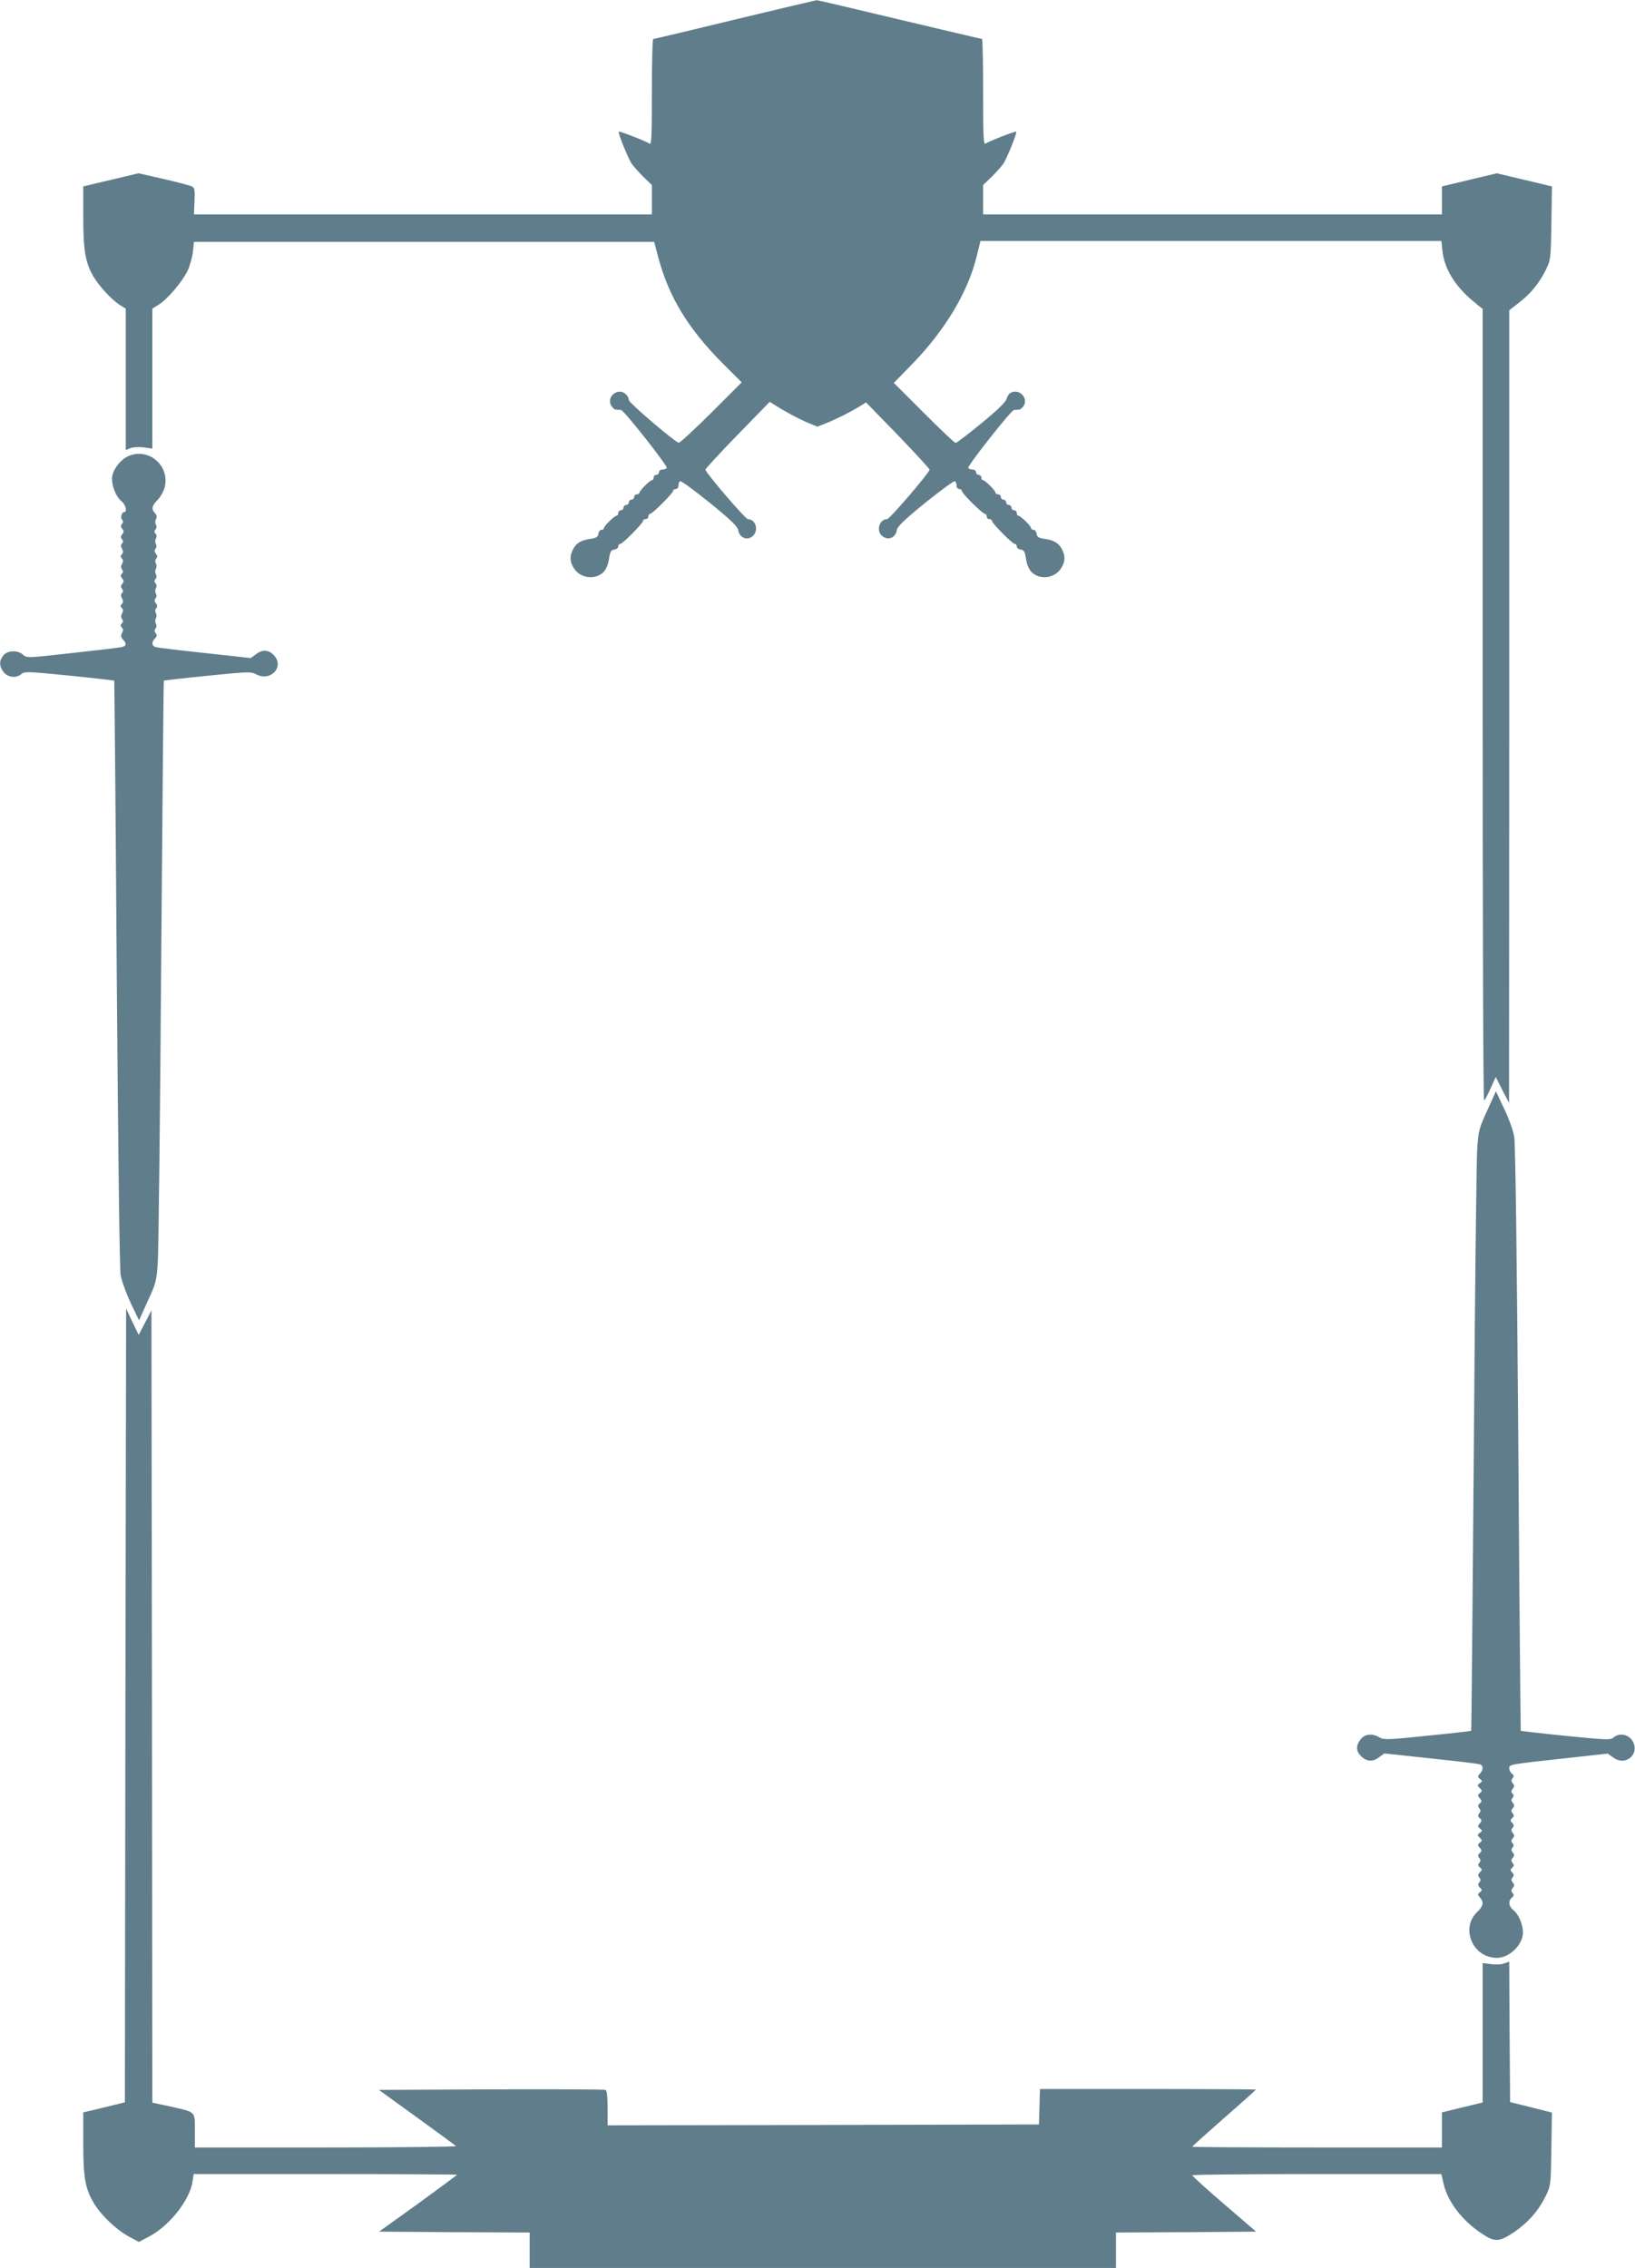 <?xml version="1.0" standalone="no"?>
<!DOCTYPE svg PUBLIC "-//W3C//DTD SVG 20010904//EN"
 "http://www.w3.org/TR/2001/REC-SVG-20010904/DTD/svg10.dtd">
<svg version="1.0" xmlns="http://www.w3.org/2000/svg"
 width="923pt" height="1280pt" viewBox="0 0 923 1280"
 preserveAspectRatio="xMidYMid meet">
<g transform="translate(0,1280) scale(0.1,-0.1)"
fill="#607d8b" stroke="none">
<path d="M4150 12690 c-250 -61 -458 -110 -462 -110 -5 0 -8 -136 -8 -301 0
-263 -2 -300 -15 -289 -15 12 -167 71 -172 67 -6 -6 55 -157 75 -184 11 -15
41 -48 66 -73 l46 -44 0 -83 0 -83 -1292 0 -1293 0 3 74 c3 64 1 76 -15 84
-10 5 -82 24 -160 42 l-141 32 -156 -37 -156 -37 0 -172 c0 -189 12 -258 57
-336 33 -56 105 -133 149 -161 l34 -21 0 -399 0 -399 27 11 c15 6 49 7 75 4
l48 -7 0 395 0 395 35 22 c49 30 131 126 162 188 14 29 28 78 32 110 l6 57
1299 0 1299 0 23 -87 c60 -225 170 -406 370 -605 l101 -101 -172 -172 c-96
-95 -178 -171 -184 -169 -28 10 -281 226 -281 241 0 9 -7 24 -16 32 -40 41
-109 -7 -86 -59 7 -14 20 -26 29 -27 10 0 23 -2 29 -2 17 -2 265 -317 258
-327 -3 -5 -14 -9 -25 -9 -10 0 -19 -7 -19 -15 0 -8 -7 -15 -15 -15 -8 0 -15
-7 -15 -15 0 -8 -4 -15 -9 -15 -12 0 -71 -59 -71 -71 0 -5 -7 -9 -15 -9 -8 0
-15 -7 -15 -15 0 -8 -7 -15 -15 -15 -8 0 -15 -7 -15 -15 0 -8 -7 -15 -15 -15
-8 0 -15 -7 -15 -15 0 -8 -7 -15 -15 -15 -8 0 -15 -7 -15 -15 0 -8 -3 -15 -8
-15 -12 0 -72 -58 -72 -69 0 -6 -6 -11 -14 -11 -8 0 -16 -10 -18 -22 -2 -18
-11 -24 -43 -29 -54 -7 -82 -24 -100 -59 -20 -39 -19 -68 4 -106 36 -59 124
-70 170 -20 13 14 25 43 29 72 6 41 11 50 30 52 12 2 22 10 22 18 0 8 5 14 11
14 14 0 129 117 129 130 0 6 7 10 15 10 8 0 15 7 15 15 0 8 5 15 10 15 13 0
130 117 130 130 0 6 7 10 15 10 8 0 15 9 15 19 0 11 4 22 9 25 5 4 80 -51 167
-121 116 -94 158 -135 161 -153 6 -47 56 -65 86 -32 31 34 11 92 -31 92 -14 0
-230 252 -240 279 -1 4 80 92 180 195 l183 188 70 -43 c39 -23 99 -55 134 -70
l65 -27 48 19 c59 23 140 64 190 95 l37 23 181 -186 c99 -103 179 -190 178
-194 -10 -27 -226 -279 -240 -279 -43 0 -63 -63 -30 -93 34 -31 79 -13 85 33
3 18 45 59 161 153 87 70 162 125 167 121 5 -3 9 -14 9 -25 0 -10 7 -19 15
-19 8 0 15 -5 15 -11 0 -14 117 -129 130 -129 6 0 10 -7 10 -15 0 -8 7 -15 15
-15 8 0 15 -4 15 -10 0 -13 115 -130 129 -130 6 0 11 -6 11 -14 0 -8 10 -16
22 -18 19 -2 24 -11 30 -52 4 -29 16 -58 29 -72 46 -50 134 -39 170 20 23 38
24 67 4 106 -18 35 -46 52 -100 59 -32 5 -41 11 -43 29 -2 12 -10 22 -18 22
-8 0 -14 5 -14 11 0 11 -60 69 -72 69 -5 0 -8 7 -8 15 0 8 -7 15 -15 15 -8 0
-15 7 -15 15 0 8 -7 15 -15 15 -8 0 -15 7 -15 15 0 8 -7 15 -15 15 -8 0 -15 7
-15 15 0 8 -7 15 -15 15 -8 0 -15 4 -15 9 0 12 -59 71 -71 71 -5 0 -9 7 -9 15
0 8 -7 15 -15 15 -8 0 -15 7 -15 15 0 8 -9 15 -19 15 -11 0 -22 4 -25 9 -7 10
241 325 258 327 6 0 19 2 29 2 9 1 22 13 29 27 21 47 -36 95 -80 66 -7 -4 -16
-19 -20 -33 -4 -17 -55 -66 -142 -137 -74 -61 -140 -111 -145 -111 -6 0 -86
76 -179 169 l-170 170 110 113 c180 187 307 399 356 595 l23 93 1301 0 1301 0
6 -55 c10 -102 73 -203 177 -288 l50 -41 0 -2233 c0 -1228 3 -2233 8 -2233 4
0 20 30 36 66 l30 66 37 -74 38 -73 1 2237 0 2237 58 45 c67 53 112 109 150
186 26 54 27 60 30 262 l3 206 -155 37 -156 37 -155 -37 -155 -37 0 -79 0 -79
-1295 0 -1295 0 0 83 0 83 46 44 c25 25 55 58 66 73 20 27 81 178 75 184 -5 4
-157 -55 -172 -67 -13 -11 -15 26 -15 289 0 165 -3 301 -6 301 -4 0 -214 50
-468 110 -254 61 -464 110 -466 109 -3 0 -210 -49 -460 -109z"/>
<path d="M725 10226 c-42 -18 -83 -69 -91 -112 -8 -44 18 -116 52 -143 23 -18
34 -61 15 -61 -14 0 -23 -32 -12 -43 7 -7 7 -15 0 -24 -9 -9 -8 -17 1 -28 10
-12 10 -18 0 -30 -9 -11 -10 -19 -1 -28 7 -10 7 -17 0 -24 -8 -8 -8 -17 0 -30
7 -14 7 -23 -1 -31 -9 -9 -9 -15 0 -24 8 -8 8 -17 1 -30 -7 -13 -7 -23 0 -32
7 -9 7 -16 -1 -24 -8 -8 -8 -15 2 -27 10 -12 10 -18 0 -30 -9 -11 -10 -19 -1
-28 7 -10 7 -17 0 -24 -8 -8 -8 -17 0 -30 7 -14 7 -23 -1 -31 -9 -9 -9 -15 0
-24 8 -8 8 -17 1 -30 -7 -13 -7 -23 0 -32 7 -9 7 -16 -1 -24 -9 -9 -9 -15 0
-24 8 -8 8 -17 1 -30 -8 -15 -7 -24 5 -37 23 -25 20 -38 -11 -44 -16 -3 -141
-18 -280 -33 -248 -28 -252 -28 -273 -9 -30 27 -88 25 -111 -4 -25 -30 -24
-62 2 -95 24 -30 72 -35 100 -10 16 15 39 14 269 -9 139 -14 253 -27 255 -29
1 -2 8 -743 14 -1648 8 -1029 16 -1668 22 -1706 6 -34 32 -105 57 -158 l47
-98 49 109 c47 102 50 114 57 223 4 63 13 826 19 1695 7 869 13 1581 15 1583
2 2 112 15 246 28 228 23 245 24 274 9 83 -46 165 44 99 109 -28 29 -63 31
-97 5 l-31 -23 -256 28 c-140 15 -265 30 -277 33 -27 6 -30 28 -8 50 12 12 13
18 4 29 -8 10 -8 18 -1 27 7 8 7 18 2 27 -5 8 -5 21 0 30 5 9 5 22 0 30 -5 9
-5 19 2 27 7 9 7 17 -2 28 -9 11 -9 19 -2 28 7 8 7 18 2 27 -5 8 -5 21 0 30 6
11 5 21 -2 28 -8 8 -8 15 0 24 7 8 7 19 2 28 -5 8 -5 21 0 30 5 9 5 22 0 30
-5 9 -5 19 2 27 7 9 7 17 -2 28 -9 11 -9 19 -2 28 7 8 7 18 2 27 -5 8 -5 21 0
30 6 11 5 21 -2 28 -8 8 -8 15 0 24 7 8 7 19 2 28 -5 8 -5 21 1 31 6 12 4 22
-6 33 -22 22 -18 41 14 74 16 16 34 47 40 70 33 122 -89 228 -204 178z"/>
<path d="M8396 6533 c-47 -103 -50 -114 -57 -223 -4 -63 -13 -826 -19 -1695
-7 -869 -13 -1581 -15 -1583 -2 -2 -113 -15 -247 -28 -222 -23 -245 -24 -270
-10 -41 25 -83 20 -107 -10 -26 -34 -27 -64 -1 -92 32 -34 67 -38 103 -11 l32
23 260 -28 c143 -15 268 -30 278 -33 21 -5 22 -31 2 -53 -14 -15 -14 -18 0
-30 14 -11 14 -14 -1 -24 -15 -11 -15 -14 0 -28 14 -14 14 -17 0 -28 -13 -11
-13 -15 0 -29 12 -14 12 -18 0 -29 -12 -11 -12 -17 -3 -28 9 -11 9 -17 0 -28
-9 -11 -9 -17 3 -28 12 -11 12 -15 0 -29 -13 -14 -13 -18 1 -29 14 -11 14 -14
-1 -24 -15 -11 -15 -14 0 -28 14 -14 14 -17 0 -28 -13 -11 -13 -15 0 -29 12
-14 12 -18 0 -29 -12 -11 -12 -17 -3 -28 8 -10 9 -17 0 -28 -9 -10 -8 -16 4
-26 13 -11 13 -14 -1 -27 -11 -12 -12 -18 -3 -29 9 -11 9 -17 0 -28 -9 -11 -8
-17 3 -29 14 -13 14 -16 0 -27 -13 -11 -13 -15 1 -30 23 -25 18 -49 -14 -79
-99 -93 -28 -261 110 -261 63 0 133 61 145 126 8 44 -18 116 -52 143 -27 21
-31 53 -9 71 12 10 13 16 4 26 -9 11 -8 18 1 29 10 12 10 18 0 30 -9 11 -10
18 -1 29 9 11 8 17 -2 28 -12 12 -12 16 0 27 11 10 11 16 2 27 -9 11 -9 17 1
29 10 12 10 18 0 30 -9 11 -10 19 -1 28 8 10 7 17 -1 25 -8 8 -8 15 2 27 10
12 10 18 0 30 -9 11 -10 18 -1 29 9 11 8 17 -2 28 -12 12 -12 16 0 27 11 10
11 16 2 27 -9 11 -9 17 1 29 10 12 10 18 0 30 -9 11 -10 19 -1 28 8 10 7 17
-1 25 -8 8 -8 15 2 27 10 12 10 18 0 30 -9 11 -10 18 -1 29 9 10 8 16 -4 26
-8 7 -15 20 -15 30 0 22 -1 22 311 56 l245 27 31 -22 c75 -56 160 30 102 103
-24 30 -72 35 -100 10 -17 -15 -38 -14 -269 9 -139 14 -253 27 -255 29 -1 2
-8 743 -14 1648 -8 1047 -16 1667 -23 1705 -5 33 -31 104 -57 158 l-46 98 -49
-108z"/>
<path d="M708 3175 l-3 -2240 -117 -29 -118 -28 0 -172 c0 -197 11 -259 61
-342 41 -68 126 -149 199 -188 l54 -29 55 29 c116 59 234 209 248 313 l6 41
743 0 c409 0 744 -2 744 -4 0 -2 -99 -75 -220 -163 l-220 -158 425 -3 425 -2
0 -100 0 -100 1655 0 1655 0 0 100 0 100 396 2 395 3 -180 155 c-99 85 -180
158 -180 163 -1 4 316 7 702 7 l704 0 12 -53 c23 -102 104 -209 216 -283 74
-50 99 -48 185 10 78 54 136 120 177 204 27 56 28 61 31 263 l3 206 -118 30
-118 29 -3 397 -2 396 -28 -10 c-15 -6 -48 -8 -74 -4 l-48 6 0 -394 0 -393
-115 -28 -115 -28 0 -99 0 -99 -705 0 c-388 0 -705 2 -705 4 0 2 81 75 180
162 99 86 180 159 180 161 0 1 -274 3 -610 3 l-609 0 -3 -100 -3 -100 -1218
-3 -1217 -2 0 98 c0 69 -4 99 -12 102 -7 3 -298 4 -646 3 l-633 -3 213 -154
c117 -85 217 -158 222 -163 6 -4 -324 -8 -732 -8 l-742 0 0 95 c0 111 8 103
-137 136 l-103 22 -2 2236 -3 2236 -36 -70 -36 -69 -36 74 -35 75 -4 -2240z"/>
</g>
</svg>
